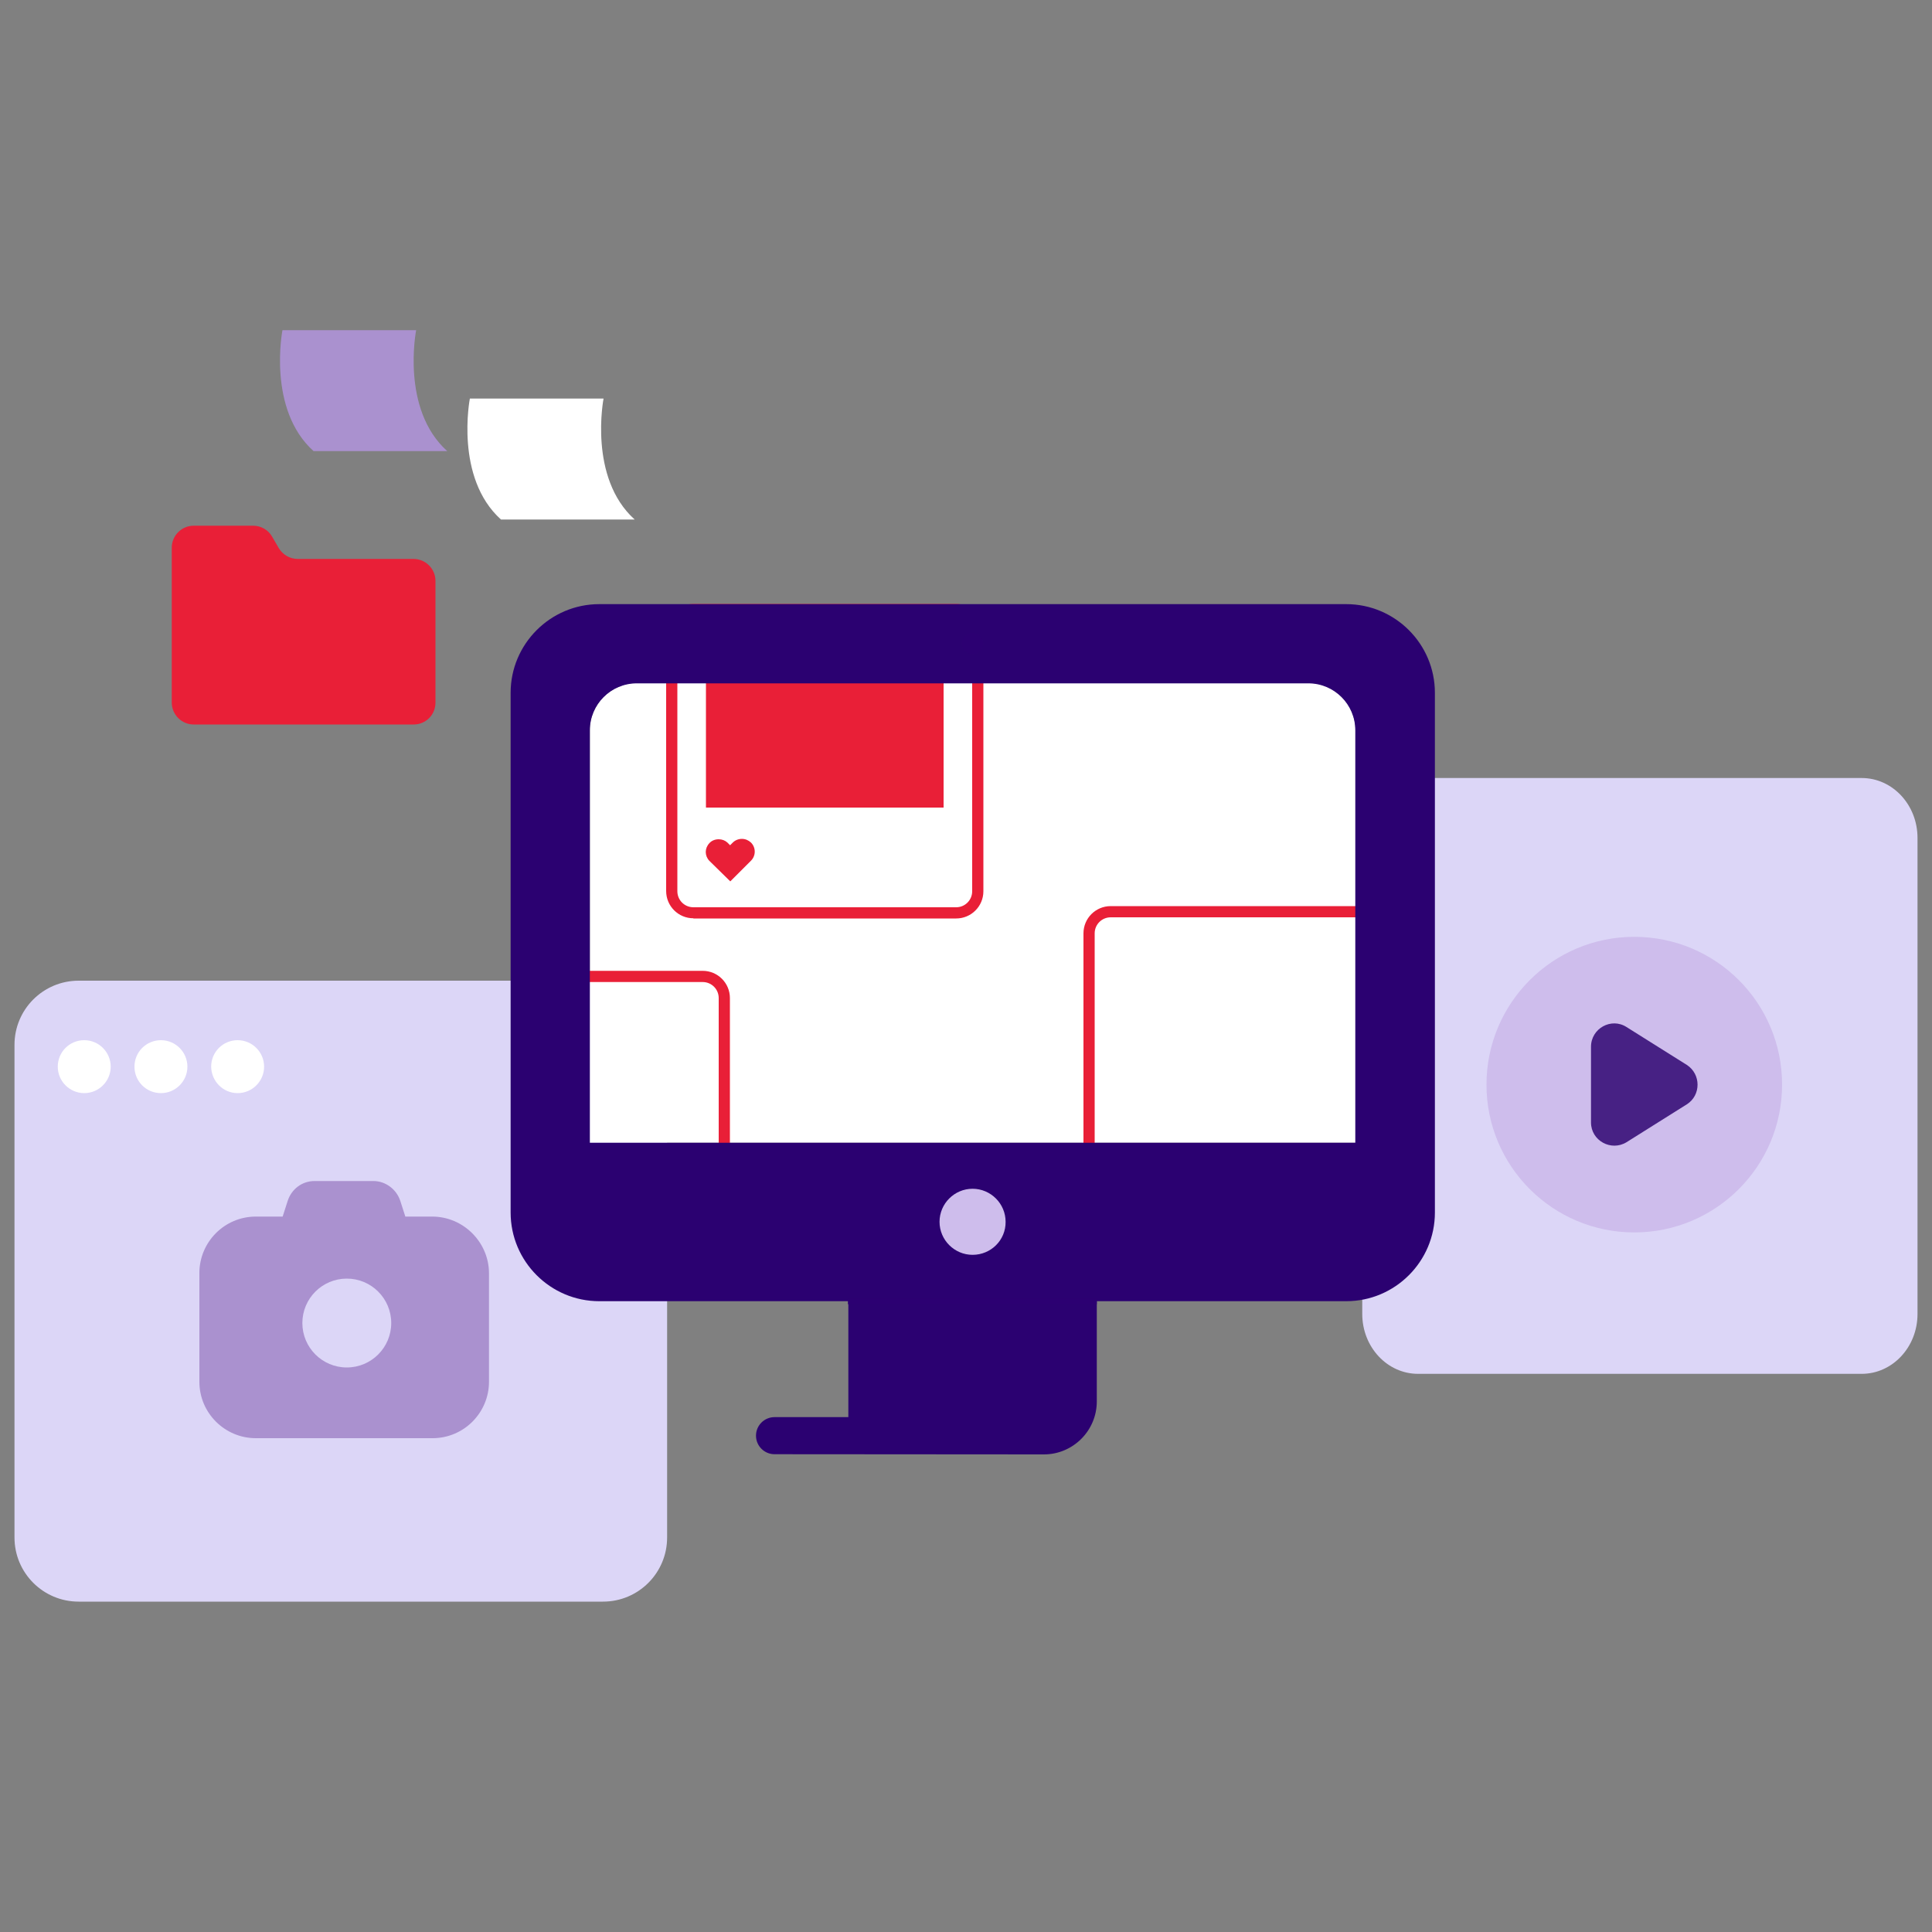 <?xml version="1.0" encoding="UTF-8"?>
<!-- Generator: Adobe Illustrator 26.1.0, SVG Export Plug-In . SVG Version: 6.00 Build 0)  -->
<svg xmlns="http://www.w3.org/2000/svg" xmlns:xlink="http://www.w3.org/1999/xlink" version="1.1" id="Livello_1" x="0px" y="0px" viewBox="0 0 1000 1000" style="enable-background:new 0 0 1000 1000;" xml:space="preserve">
<rect x="0" y="0" width="1000" height="1000" fill="#808080" stroke="none"/>
<style type="text/css">
	.st0{fill:#DCD6F7;}
	.st1{fill:#FFFFFF;}
	.st2{fill:#E91F37;}
	.st3{fill:#AA91CF;}
	.st4{fill:#CEBDEC;}
	.st5{fill:#472184;}
	.st6{fill:#2B0171;}
	.st7{fill:#2C0072;}
	.st8{fill:none;stroke:#2C0072;stroke-width:2.934;}
</style>
<g id="a">
</g>
<g id="b">
	<g id="c">
		<g>
			<path class="st0" d="M734,402.7h229.6c16,0,28.9,13.9,28.9,31v246.4c0,17.2-13,31-28.9,31H734c-16,0-28.9-13.9-28.9-31V433.8     C705,416.7,718,402.7,734,402.7z"></path>
			<g>
				<path class="st0" d="M312.1,507.6H40.7c-18.4,0-33.2,14.9-33.2,33.2v255c0,18.4,14.9,33.2,33.2,33.2h271.4      c18.4,0,33.2-14.9,33.2-33.2v-255C345.3,522.5,330.4,507.6,312.1,507.6z"></path>
				<path class="st1" d="M43.6,565.8c7.5,0,13.7-6.1,13.7-13.7c0-7.5-6.1-13.7-13.7-13.7s-13.7,6.1-13.7,13.7      C29.9,559.7,36.1,565.8,43.6,565.8z"></path>
				<path class="st1" d="M83.3,565.8c7.5,0,13.7-6.1,13.7-13.7c0-7.5-6.1-13.7-13.7-13.7s-13.7,6.1-13.7,13.7      C69.6,559.7,75.7,565.8,83.3,565.8z"></path>
				<path class="st1" d="M123,565.8c7.5,0,13.7-6.1,13.7-13.7c0-7.5-6.1-13.7-13.7-13.7s-13.7,6.1-13.7,13.7      C109.4,559.7,115.5,565.8,123,565.8z"></path>
			</g>
			<g>
				<path class="st2" d="M214.1,375H100.3c-6.3,0-11.4-5.1-11.4-11.4v-80.1c0-6.3,5.1-11.4,11.4-11.4h30.7c4,0,7.8,2.1,9.8,5.6      l3.5,6c2.1,3.5,5.8,5.6,9.8,5.6h59.9c6.3,0,11.4,5.1,11.4,11.4v62.8C225.5,369.9,220.4,375,214.1,375      C214.1,375,214.1,375,214.1,375L214.1,375z"></path>
				<path class="st1" d="M312.4,206.3h-69.2c0,0-8,40.9,16.1,62.6h69.2C304.4,247.2,312.4,206.3,312.4,206.3z"></path>
				<path class="st3" d="M215.4,170.9h-69.2c0,0-8,40.9,16.1,62.6h69.2C207.3,211.8,215.4,170.9,215.4,170.9z"></path>
			</g>
			<g>
				<path class="st4" d="M845.9,637.9c42.2,0,76.5-34.2,76.5-76.5s-34.2-76.5-76.5-76.5c-42.2,0-76.5,34.2-76.5,76.5      S803.7,637.9,845.9,637.9z"></path>
				<path class="st5" d="M873.1,551.2l-31.2-19.6c-7.9-5.1-18.4,0.7-18.4,10.2V581c0,9.4,10.4,15.1,18.4,10.2l31.2-19.6      C880.5,566.9,880.5,556,873.1,551.2L873.1,551.2z"></path>
			</g>
			<path class="st3" d="M223.7,629.7h-13.9l-2.6-8.1c-2-6.1-7.7-10.3-13.9-10.3h-30.5c-6.4,0-11.9,4.1-13.9,10.3l-2.6,8.1h-13.9     c-16.2,0-29.2,13.2-29.2,29.2v56.3c0,16.2,13.2,29.2,29.2,29.2h91.5c16.2,0,29.2-13.2,29.2-29.2v-56.3     C253,642.9,239.8,629.7,223.7,629.7L223.7,629.7z M179.5,707.8c-12.7,0-23-10.3-23-23s10.3-23,23-23c12.7,0,23,10.3,23,23     S192.2,707.8,179.5,707.8L179.5,707.8z"></path>
			<g>
				<path class="st1" d="M305.3,591.5l0-213.6c0-13.4,10.9-24.4,24.3-24.4h347.7c13.4,0,24.3,11,24.3,24.4v213.6H305.3z"></path>
				<path class="st2" d="M358.9,475.3c-7.8,0-14.1-6.3-14.1-14.1V326.7c0-7.8,6.3-14.1,14.1-14.1h136c7.7,0,14.1,6.3,14.1,14.1      v134.6c0,7.8-6.3,14.1-14.1,14.1H358.9L358.9,475.3z M358.9,318.4c-4.6,0-8.3,3.7-8.3,8.3v134.6c0,4.6,3.7,8.3,8.3,8.3h136      c4.6,0,8.3-3.7,8.3-8.3V326.7c0-4.6-3.7-8.3-8.3-8.3H358.9L358.9,318.4z"></path>
				<path class="st2" d="M574.9,631.8c-7.8,0-14.1-6.3-14.1-14.1V483.1c0-7.8,6.3-14.1,14.1-14.1h135.3c7.8,0,14.1,6.3,14.1,14.1      v134.6c0,7.8-6.3,14.1-14.1,14.1H574.9z M574.9,474.8c-4.6,0-8.3,3.7-8.3,8.3v134.6c0,4.6,3.7,8.3,8.3,8.3h135.3      c4.6,0,8.3-3.7,8.3-8.3V483.1c0-4.6-3.7-8.3-8.3-8.3H574.9z"></path>
				<path class="st2" d="M286.8,617c-7.8,0-14.1-6.3-14.1-14.1v-86.3c0-7.8,6.3-14.1,14.1-14.1h76.9c7.8,0,14.1,6.3,14.1,14.1v86.3      c0,7.8-6.3,14.1-14.1,14.1H286.8z M286.8,508.3c-4.6,0-8.3,3.7-8.3,8.3v86.3c0,4.6,3.7,8.3,8.3,8.3h76.9c4.6,0,8.3-3.7,8.3-8.3      v-86.3c0-4.6-3.7-8.3-8.3-8.3L286.8,508.3L286.8,508.3z"></path>
				<path class="st2" d="M365.4,417.9l0-86.1l123,0l0,86.2H365.4z"></path>
				<path class="st2" d="M367.1,445.5c-2.4-2.6-2.4-6.4,0-9c1.2-1.4,3-2.1,4.9-2.1c1.7,0,3.3,0.6,4.5,1.7l1.4,1.4l1.4-1.4      c1.2-1.2,2.9-1.9,4.7-1.9c1.8,0,3.4,0.7,4.7,1.9c2.6,2.6,2.6,6.8,0,9.4l-10.7,10.7L367.1,445.5L367.1,445.5z"></path>
				<path class="st6" d="M400.9,752.7c-5.3,0-9.6-4.3-9.6-9.6c0-5.3,4.3-9.6,9.6-9.6h38.2l0-91.5c0-15.1,12.3-27.4,27.4-27.4h73.8      c15.1,0,27.4,12.3,27.4,27.4v83.4c0,15.1-12.3,27.4-27.4,27.4L400.9,752.7L400.9,752.7z"></path>
				<path class="st6" d="M310.2,673.5c-25.3,0-45.9-20.6-45.9-45.9v-269c0-25.3,20.6-45.9,45.9-45.9h386.6      c25.3,0,45.9,20.6,45.9,45.9v269c0,25.3-20.6,45.9-45.9,45.9H310.2z M329.6,353.7c-13.4,0-24.3,10.9-24.3,24.3v213.5l396.2,0      l0-213.5c0-13.4-10.9-24.3-24.3-24.3L329.6,353.7L329.6,353.7z"></path>
				<path class="st4" d="M503.4,649.5c-9.4,0-17.1-7.7-17.1-17.1c0-9.4,7.7-17.1,17.1-17.1c9.4,0,17.1,7.7,17.1,17.1      C520.6,641.9,512.9,649.5,503.4,649.5z"></path>
				<path class="st7" d="M503.4,338.6c-3,0-5.5-2.5-5.5-5.5c0-3,2.5-5.5,5.5-5.5c3,0,5.5,2.5,5.5,5.5      C508.9,336.2,506.5,338.6,503.4,338.6z"></path>
				<path class="st8" d="M567.7,673.6H438.9"></path>
			</g>
		</g>
	</g>
</g>
</svg>
